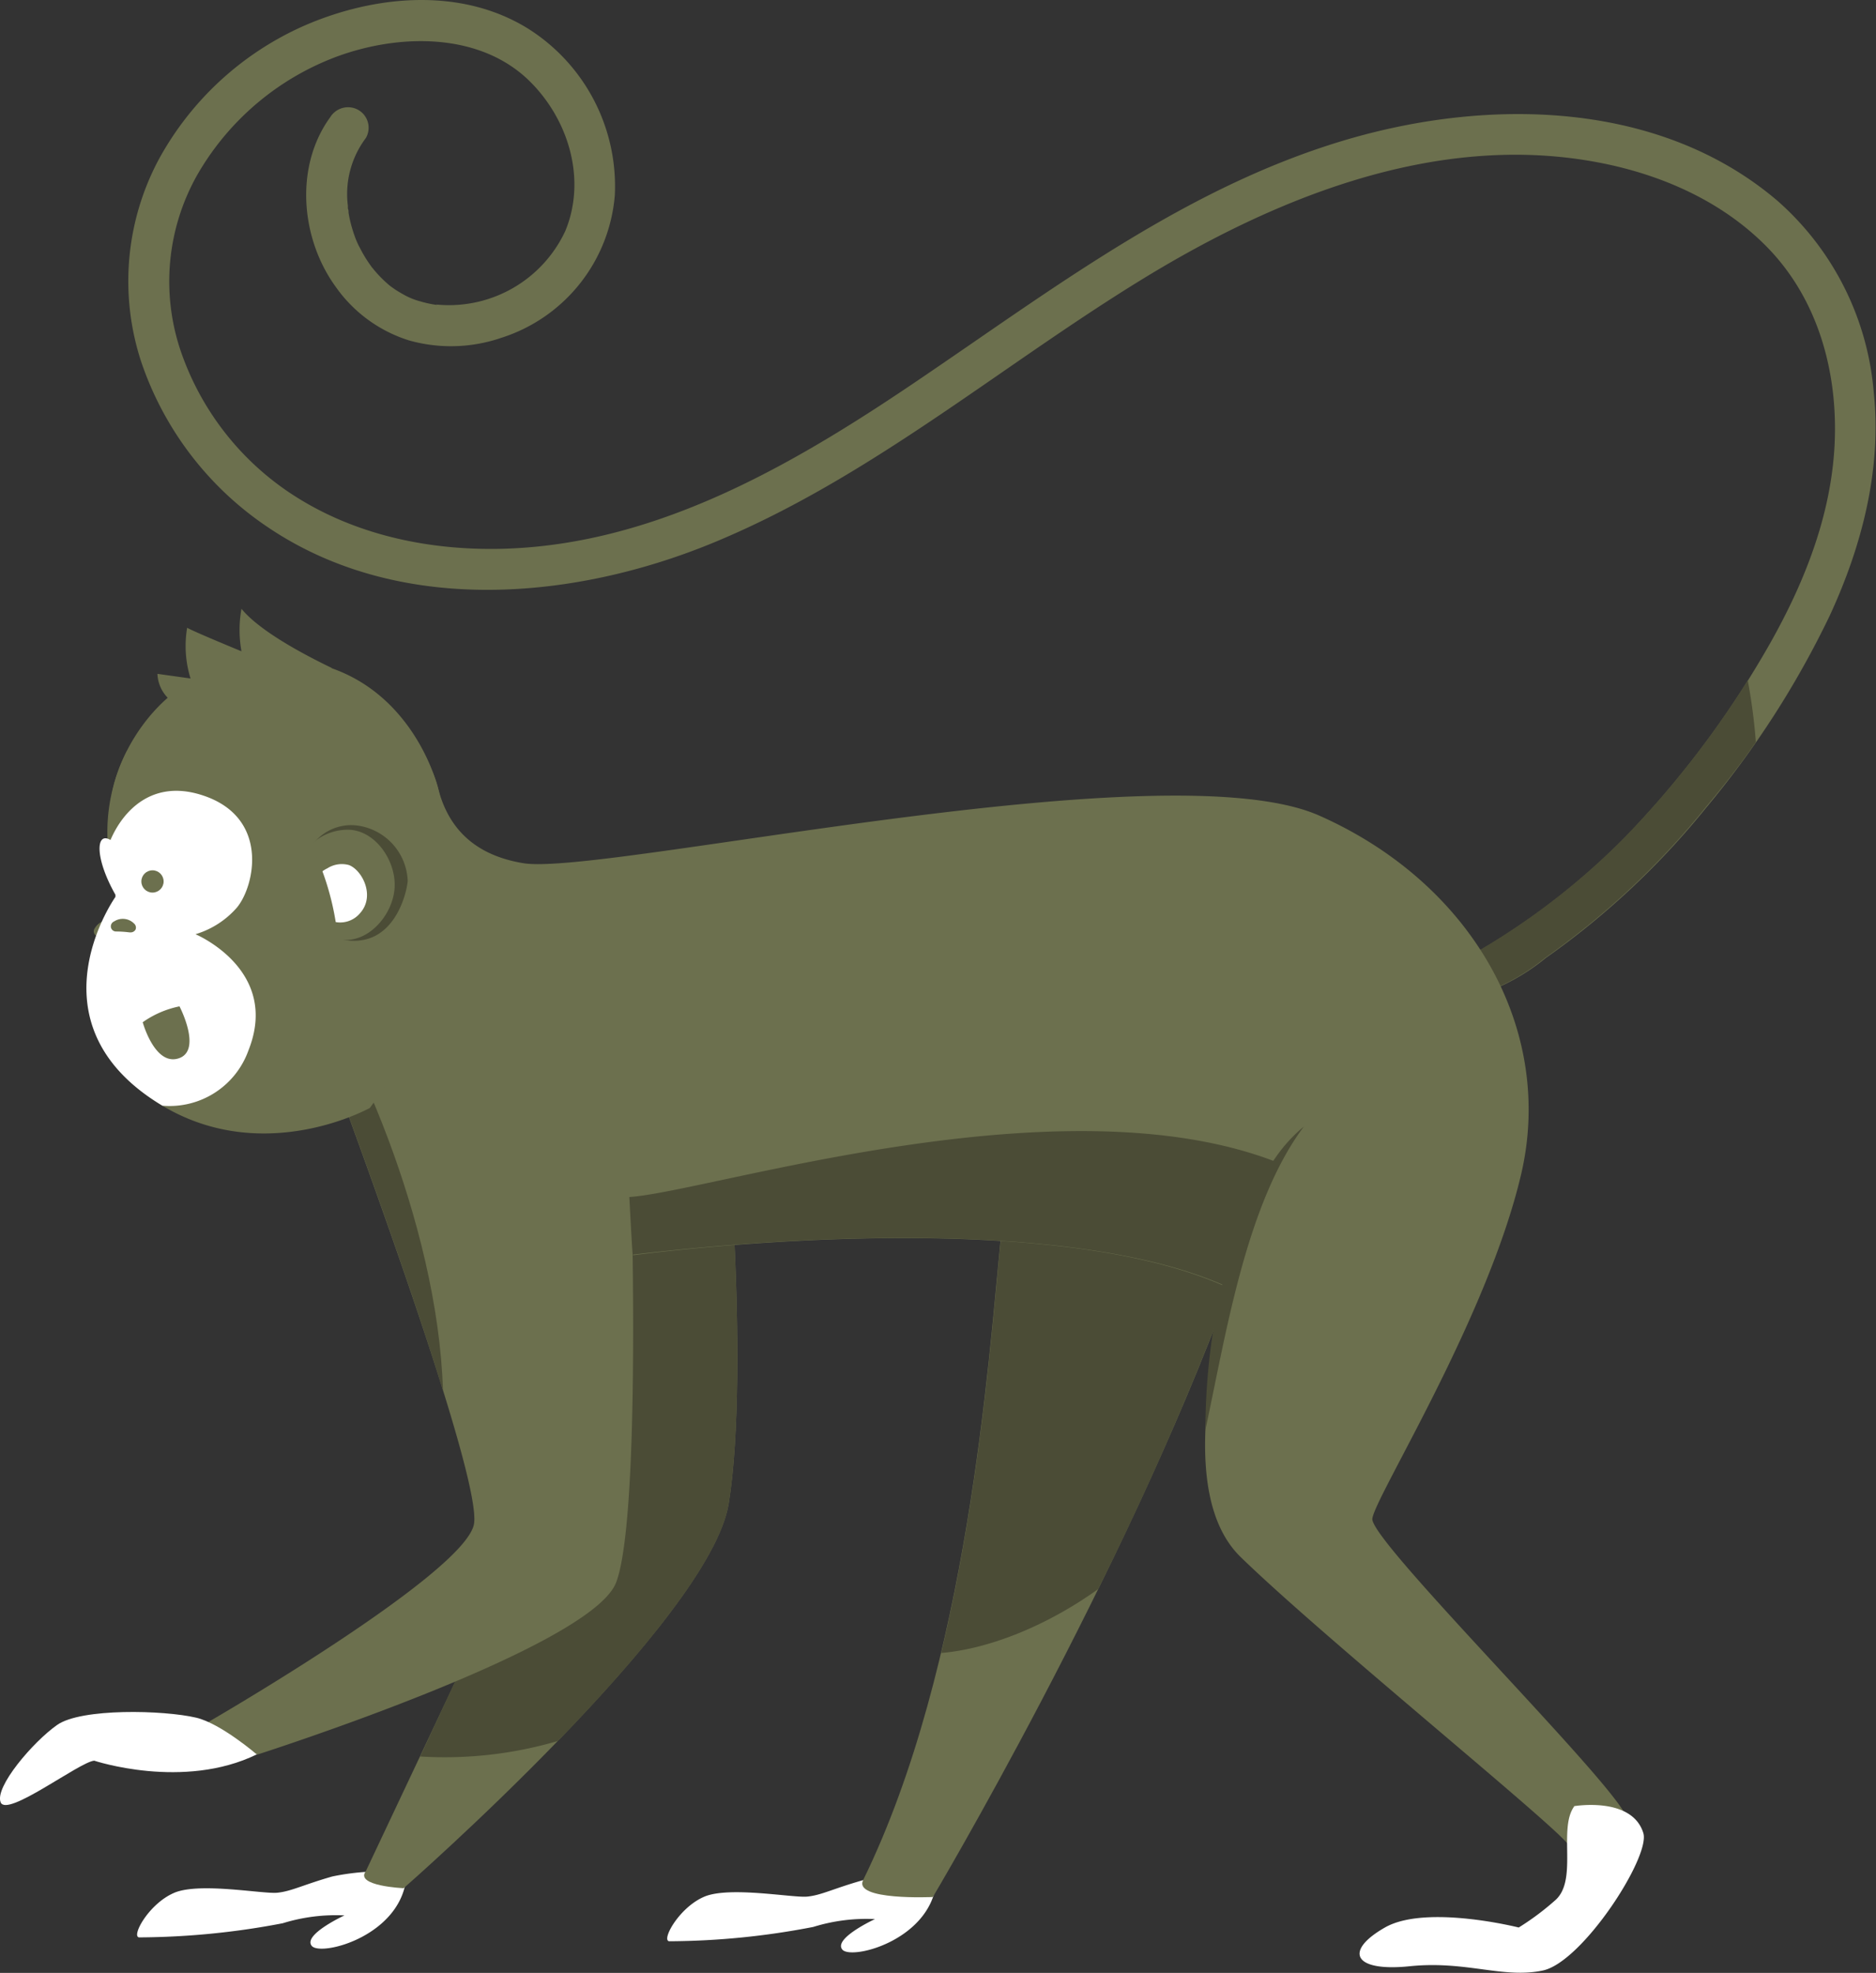 <svg xmlns="http://www.w3.org/2000/svg" viewBox="0 0 193.76 203.75"><rect x="0" y="0" width="193.76" height="203.75" fill="#333333" stroke="none"/><title>monkey2</title><g id="Layer_2" data-name="Layer 2"><g id="Layer_1-2" data-name="Layer 1"><path d="M96.75,193.8a24.91,24.91,0,0,0-7.68.39c-3.08.88-4.25,1.54-5.71,1.68s-8-1.09-10.6,0-4.46,4.47-3.66,4.61A79.44,79.44,0,0,0,84,199a18.52,18.52,0,0,1,6.37-.81s-4.33,2-3.37,3.15S96.6,200.24,96.75,193.8Z" style="fill:#fff"/><path d="M42,193.4a24.91,24.91,0,0,0-7.68.39c-3.07.88-4.24,1.54-5.7,1.68s-8-1.1-10.61,0-4.46,4.46-3.66,4.61a80.18,80.18,0,0,0,14.85-1.46,18.57,18.57,0,0,1,6.38-.81s-4.33,2-3.38,3.15S41.83,199.84,42,193.4Z" style="fill:#fff"/><path d="M155,101.85a21.56,21.56,0,0,0,4.66-2.92,81.85,81.85,0,0,0,16.61-15.58A94.92,94.92,0,0,0,189,63.54c3.31-7.17,5.36-15.07,4.53-23a29.59,29.59,0,0,0-9.92-19.78C171.51,10.42,154,10.1,139.36,14.34c-16.3,4.73-29.83,14.93-43.66,24.33-13,8.87-27.44,17.52-43.64,18-7.36.21-14.85-1.27-21.17-5.16A28.86,28.86,0,0,1,18.7,36.35,22.37,22.37,0,0,1,20.41,18,27.85,27.85,0,0,1,34.8,5.84c6.41-2.35,14.5-2.49,19.64,2.29,4.25,4,6.19,10.34,3.94,15.74a13.26,13.26,0,0,1-13.1,7.6c-.72-.06.38.08-.34,0l-.44-.08a10.38,10.38,0,0,1-1.1-.27,7.22,7.22,0,0,1-1.77-.73c-.28-.16-.56-.32-.83-.5l-.44-.31s-.31-.25-.08-.06A12.77,12.77,0,0,1,38.74,28l-.35-.42c-.25-.31.28.39-.12-.17-.19-.27-.37-.53-.54-.81s-.33-.56-.48-.85-.17-.32-.25-.48-.3-.69-.18-.39a14.79,14.79,0,0,1-.6-1.85c-.09-.35-.16-.7-.22-1.06,0-.14,0-.28-.07-.43,0,.39,0-.28,0-.29a9.62,9.62,0,0,1,1.86-7A2.12,2.12,0,0,0,37,11.35a2.16,2.16,0,0,0-2.89.75h0c-3.69,5.07-3.06,12.47.5,17.43a14.59,14.59,0,0,0,7.65,5.63,16,16,0,0,0,9.51-.27A16.9,16.9,0,0,0,63.5,20.16a19.24,19.24,0,0,0-9-17.23c-6.93-4.27-15.79-3.43-23-.31A31.68,31.68,0,0,0,16.39,16.48a26.68,26.68,0,0,0-1.81,20.87A33.45,33.45,0,0,0,27.64,54.43C41.23,63.63,59.32,62,73.79,56c15.93-6.6,29.12-17.85,43.66-26.84,13.68-8.47,30.05-15.26,46.45-12.59,6.94,1.12,13.77,3.95,18.71,9.05,5.19,5.37,7.21,12.83,6.88,20.17-.36,7.91-3.53,15.39-7.52,22.12a99,99,0,0,1-14.13,18.57,72.84,72.84,0,0,1-15,11.68C149.76,100,151.31,103.19,155,101.85Z" style="fill:#6c704e"/><path d="M181.35,76.64a57.65,57.65,0,0,0-.84-6.39,97.31,97.31,0,0,1-12.67,16.18,72.84,72.84,0,0,1-15,11.68c-3.13,1.85-1.58,5.08,2.08,3.74a21.56,21.56,0,0,0,4.66-2.92,81.85,81.85,0,0,0,16.61-15.58C178,81.18,179.72,79,181.35,76.64Z" style="fill:#4b4c36"/><path d="M96.35,195.91s19.71-33.13,30.63-62.85c0,0,1.5-3.41-5.15-6.8s-18.21-1.05-18.5,1.9c-1.21,12.19-3.34,43.88-14.18,66C88.09,196.3,96.35,195.91,96.35,195.91Z" style="fill:#6c704e"/><path d="M41.69,195s31.59-27.64,33.57-39.71c1.14-7,1-18.38.61-26.74l-9.84-3s-16.8,43-19,48.1l-9.25,19.6C36.62,194.78,41.69,195,41.69,195Z" style="fill:#6c704e"/><path d="M113.42,164.11A332.24,332.24,0,0,0,127,133.06s1.5-3.41-5.15-6.8-18.21-1.05-18.5,1.9c-.82,8.25-2.06,25.44-6.14,42.55C102,170.31,108,168,113.42,164.11Z" style="fill:#4b4c36"/><path d="M57.64,179.79c8.18-8.44,16.63-18.42,17.62-24.47,1.14-7,1-18.38.61-26.74l-9.84-3s-6.09,15.59-11.42,29.1l1,8.14L48,171.26c-.43,1.09-.77,1.91-1,2.4L43.4,181.4A41.46,41.46,0,0,0,57.64,179.79Z" style="fill:#4b4c36"/><path d="M26.55,181.21s34.45-11,37.08-17.77c1.81-4.69,1.86-22.91,1.71-33.8h0s42.14-5.75,61.67,3.43h0c-3,11.18-4.16,22.59,1.13,27.73,8.34,8.12,31.35,26.78,33.72,29.55,1.76,2.06,5.82-3.3,5.82-3.3-3.29-5.27-26.16-28-25.94-30.2s11.85-20.62,15.36-35.54-5-30.06-20.84-37.08S62.2,90.46,54.08,89.15c-4.91-.8-7.73-3.47-8.82-7.7a11.27,11.27,0,0,0-1.56-3.51L30.5,100.46s19.75,51.79,18.43,57.05-27.42,20.33-27.42,20.33C19.89,178.87,26.55,181.21,26.55,181.21Z" style="fill:#6c704e"/><path d="M26.55,181.21s-3.75-3.23-6.29-3.82c-3.37-.79-11.87-1-14.36.75s-6.49,6.43-5.83,8,8.12-4.17,9.66-4.31c0,0,9.21,3.07,16.82-.66" style="fill:#fff"/><path d="M162.59,186.55c-1.69,2.34.43,7.68-2,9.73a27.44,27.44,0,0,1-3.73,2.78s-9.58-2.42-13.82,0-3.29,4.6,2.56,4,9.65,1.31,13.75.44,11.13-11.75,10.38-14.19c-1.17-3.81-7.16-2.78-7.16-2.78" style="fill:#fff"/><path d="M30.93,99.82l-.43.64s10,26.11,15.25,43.13C45.22,126.14,36,106.05,30.93,99.82Z" style="fill:#4b4c36"/><path d="M127,133a56.17,56.17,0,0,1,4.81-13c-22.34-8.7-58.66,3.1-66.81,3.62,0,0,.42,8.16.39,5.94C65.34,129.64,107.39,123.9,127,133Z" style="fill:#4b4c36"/><path d="M124.5,147.65c0-9.13,2-20.6,7.31-28.2a15.67,15.67,0,0,1,2.86-3.11c-6,8-8.06,21.56-10.17,31.31Z" style="fill:#4b4c36"/><path d="M13.15,77.49a18.29,18.29,0,0,0-2,9.93c.46,5.78,4.08-3.55,4.08-3.55l-2.09-6.38h0" style="fill:#6c704e"/><path d="M11.74,95.12a1.63,1.63,0,0,0-1.88.64h0a1.3,1.3,0,0,0-.1.15.54.54,0,0,0,.07.64.52.52,0,0,0,.63.12,11.1,11.1,0,0,1,1.28-.53.61.61,0,0,0,.14-.07.53.53,0,0,0,.22-.43A.55.55,0,0,0,11.74,95.12Z" style="fill:#6c704e"/><path d="M34.3,69c-3.87-1.86-7.73-4.12-9.36-6.13a12.28,12.28,0,0,0,0,4.39S20,65.23,19.33,64.83a11.29,11.29,0,0,0,.35,5.24l-3.42-.48a3.75,3.75,0,0,0,1.07,2.48c1,.88,3.64,3,3.64,3L34.3,69" style="fill:#6c704e"/><path d="M46.58,102.84s-.82-17.51-1.06-20.06-4-14.25-16.41-14.71S12,78.38,11.55,82.16A45.48,45.48,0,0,0,12,92.68s-8.33,11.73,2.79,20.17,23.41,1.57,23.41,1.57" style="fill:#6c704e"/><path d="M31.78,88.09A4.94,4.94,0,0,1,37,85.27,6,6,0,0,1,42.11,91c-.15,1.49-1.44,6.38-5.82,6.15a4.72,4.72,0,0,1-4-2.59C31.6,93.32,31.78,88.09,31.78,88.09Z" style="fill:#4b4c36"/><path d="M40.76,91.59c.12-2.75-2-5.79-4.7-5.9a5.52,5.52,0,0,0-2.82.7,5.35,5.35,0,0,0-2.7,5.24,5.49,5.49,0,0,0,3.53,5.13h0l.19.07a4.38,4.38,0,0,0,1.27.24C38.31,97.2,40.65,94.27,40.76,91.59Z" style="fill:#6c704e"/><path d="M36.05,89.34a2.76,2.76,0,0,0-2.23.33h0A3.2,3.2,0,0,0,32,92.35a2.91,2.91,0,0,0,2.23,2.79l.09,0a2.68,2.68,0,0,0,2.89-.86C38.77,92.51,37.41,89.87,36.05,89.34Z" style="fill:#fff"/><path d="M25.66,108.48c3.32-8.32-5.47-12-5.47-12a9.16,9.16,0,0,0,4.26-2.73c1.88-2.22,3.46-9.44-3.67-11.66-5.11-1.6-8.09,1.68-9.37,4.66-1.51-.92-1.66,1.82.51,5.65l0,.23s-8.33,11.73,2.79,20.17a22.7,22.7,0,0,0,2.07,1.39A8.65,8.65,0,0,0,25.66,108.48Z" style="fill:#fff"/><circle cx="15.75" cy="91.03" r="1.15" style="fill:#6c704e"/><path d="M13.85,95.38a1.64,1.64,0,0,0-2-.26h0l-.16.09a.56.56,0,0,0-.22.61.54.54,0,0,0,.52.38,10.89,10.89,0,0,1,1.38.09h.16A.57.57,0,0,0,14,96,.55.55,0,0,0,13.85,95.38Z" style="fill:#6c704e"/><path d="M18.54,103.93a10,10,0,0,0-3.8,1.64s1.24,4.53,3.71,3.73S18.54,103.93,18.54,103.93Z" style="fill:#6c704e"/><path d="M32.44,87.9A28.07,28.07,0,0,1,35,98.4l-3.77-1L30.07,89Z" style="fill:#6c704e"/></g></g></svg>